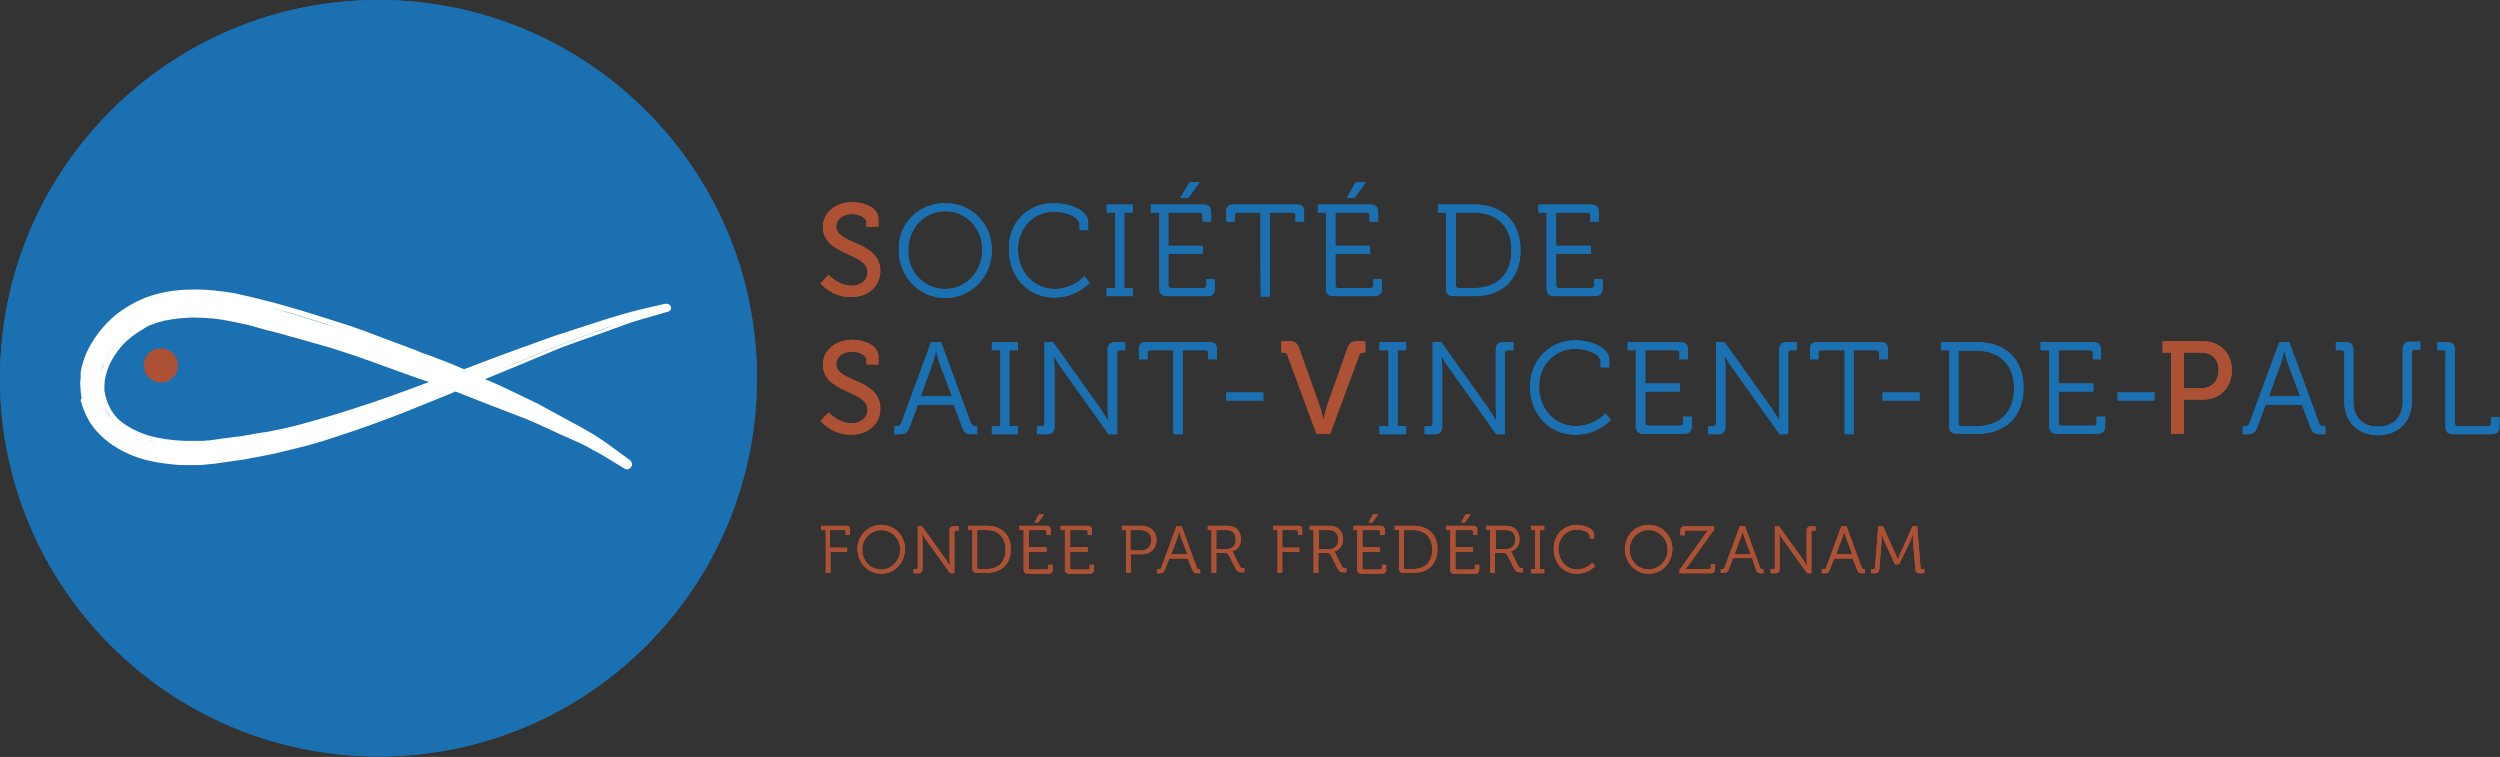 <?xml version="1.0" encoding="UTF-8"?>
<!-- Generator: Adobe Illustrator 17.1.0, SVG Export Plug-In . SVG Version: 6.00 Build 0)  -->
<!DOCTYPE svg PUBLIC "-//W3C//DTD SVG 1.1//EN" "http://www.w3.org/Graphics/SVG/1.1/DTD/svg11.dtd">
<svg version="1.1" id="Layer_1" xmlns="http://www.w3.org/2000/svg" xmlns:xlink="http://www.w3.org/1999/xlink" x="0px" y="0px" viewBox="-60 -36.3 526.8 159.5" enable-background="new -60 -36.3 526.8 159.5" xml:space="preserve">
<rect x="-60" y="-36.3" width="526.8" height="159.5" fill="#333333" stroke="none"/>
<g>
	<path fill="#1A70B0" d="M-60,43.4c0-44,35.7-79.7,79.7-79.7S99.5-0.7,99.5,43.4s-35.7,79.7-79.7,79.7S-60,87.5-60,43.4"/>
	<path fill="#1A70B0" d="M190.7,2.1h2.1l-2.4,3.3h-1.7L190.7,2.1z M184.3,8.5h-1.8V6.8h11c1.2,0,1.7,0.5,1.7,1.7v1.9h-1.8V9.1   c0-0.4-0.2-0.6-0.6-0.6h-6.6v7h7.3v1.7h-7.3v6.6c0,0.4,0.2,0.6,0.6,0.6h6.8c0.4,0,0.6-0.2,0.6-0.6v-1.3h1.8v1.9   c0,1.2-0.5,1.7-1.7,1.7H186c-1.2,0-1.7-0.5-1.7-1.7v-16H184.3z"/>
	<path fill="#1A70B0" d="M205.6,8.5h-4.8c-0.4,0-0.6,0.2-0.6,0.6v1.3h-1.8v-2c0-1.2,0.4-1.6,1.6-1.6h13.2c1.2,0,1.6,0.4,1.6,1.6v2   H213V9.1c0-0.4-0.2-0.6-0.6-0.6h-4.8v17.7h-1.9C205.6,26.1,205.6,8.5,205.6,8.5z"/>
	<path fill="#1A70B0" d="M225.7,2.1h2.1l-2.4,3.3h-1.6L225.7,2.1z M219.5,8.5h-1.8V6.8h11c1.2,0,1.7,0.5,1.7,1.7v1.9h-1.8V9.1   c0-0.4-0.2-0.6-0.6-0.6h-6.6v7h7.3v1.7h-7.3v6.6c0,0.4,0.2,0.6,0.6,0.6h6.8c0.4,0,0.6-0.2,0.6-0.6v-1.3h1.8v1.9   c0,1.2-0.5,1.7-1.7,1.7h-8.4c-1.2,0-1.7-0.5-1.7-1.7v-16H219.5z"/>
	<path fill="#1A70B0" d="M247.4,24.4h3.2c4.8,0,7.9-2.8,7.9-8c0-5.1-3.2-7.9-7.9-7.9h-3.8v15.4C246.8,24.2,247,24.4,247.4,24.4    M244.8,8.5H243V6.8h7.7c5.8,0,9.7,3.5,9.7,9.6c0,6.2-3.9,9.7-9.7,9.7h-4.3c-1.2,0-1.7-0.5-1.7-1.7v-16H244.8z"/>
	<path fill="#1A70B0" d="M266,8.5h-1.8V6.8h11c1.2,0,1.7,0.5,1.7,1.7v1.9h-1.8V9.1c0-0.4-0.2-0.6-0.6-0.6h-6.6v7h7.3v1.7h-7.3v6.6   c0,0.4,0.2,0.6,0.6,0.6h6.8c0.4,0,0.6-0.2,0.6-0.6v-1.3h1.8v1.9c0,1.2-0.5,1.7-1.7,1.7h-8.4c-1.2,0-1.7-0.5-1.7-1.7v-16H266z"/>
	<path fill="#AC5134" d="M114.6,50.6c0,0,2,2.3,4.9,2.3c1.8,0,3.3-1.1,3.3-2.9c0-4.1-9.4-3.4-9.4-9.5c0-2.9,2.6-5.2,6.2-5.2   c2.1,0,5.5,0.9,5.5,3.6v1.6h-2.5v-0.9c0-1-1.5-1.8-3-1.8c-2.1,0-3.4,1.2-3.4,2.6c0,3.9,9.3,3,9.3,9.4c0,3-2.3,5.5-6.2,5.5   c-4.1,0-6.4-2.9-6.4-2.9L114.6,50.6z"/>
	<path fill="#1A70B0" d="M140.6,47.2l-2.6-6.9c-0.3-0.9-0.7-2.5-0.7-2.5h-0.1c0,0-0.4,1.6-0.7,2.5l-2.5,6.9H140.6z M128.5,53.5h0.4   c0.5,0,0.8-0.1,1-0.6l6.3-17.1h2.1l6.3,17.1c0.2,0.5,0.5,0.6,1,0.6h0.3v1.7h-0.9c-1.4,0-1.8-0.3-2.3-1.6l-1.7-4.6h-7.6l-1.7,4.6   c-0.5,1.3-0.9,1.6-2.3,1.6h-0.9V53.5z"/>
	<path fill="#1A70B0" d="M139.2,24.6c4.3,0,7.8-3.6,7.8-8.3c0-4.6-3.5-8.1-7.8-8.1c-4.3,0-7.8,3.5-7.8,8.1   C131.2,21,134.7,24.6,139.2,24.6 M139.2,6.5c5.5,0,9.8,4.3,9.8,9.9c0,5.7-4.4,10.1-9.8,10.1c-5.5,0-9.8-4.5-9.8-10.1   C129.2,10.8,133.6,6.5,139.2,6.5"/>
	<path fill="#1A70B0" d="M162.1,6.5c2.7,0,7.2,1.2,7.2,4.1v1.6h-1.8v-1.1c0-1.8-3.1-2.8-5.4-2.8c-4.3,0-7.6,3.4-7.6,8   s3.3,8.3,7.7,8.3c4,0,6.3-2.7,6.3-2.7l1.1,1.4c0,0-2.7,3.1-7.4,3.1c-5.7,0-9.6-4.5-9.6-10.1C152.4,10.7,156.5,6.5,162.1,6.5"/>
	<polygon fill="#1A70B0" points="173.2,24.4 175,24.4 175,8.5 173.2,8.5 173.2,6.8 178.7,6.8 178.7,8.5 176.9,8.5 176.9,24.4    178.7,24.4 178.7,26.1 173.2,26.1  "/>
	<path fill="#1A70B0" d="M240.1,53.5h1.2c0.4,0,0.6-0.2,0.6-0.6V35.8h1.8l9.9,13.9c0.7,1,1.6,2.5,1.6,2.5h0.1c0,0-0.1-1.5-0.1-2.5   V37.5c0-1.2,0.5-1.7,1.7-1.7h2v1.7h-1.2c-0.4,0-0.6,0.2-0.6,0.6v17.1h-1.8l-9.9-13.9c-0.7-0.9-1.6-2.5-1.6-2.5h-0.1   c0,0,0.2,1.5,0.2,2.5v12.2c0,1.2-0.5,1.7-1.7,1.7h-2v-1.7H240.1z"/>
	<path fill="#1A70B0" d="M271.9,35.4c2.7,0,7.2,1.2,7.2,4.1v1.6h-1.8V40c0-1.8-3.1-2.8-5.4-2.8c-4.3,0-7.6,3.4-7.6,8   s3.3,8.3,7.7,8.3c4,0,6.3-2.7,6.3-2.7l1.1,1.4c0,0-2.7,3.1-7.4,3.1c-5.7,0-9.6-4.5-9.6-10.1C262.4,39.7,266.5,35.4,271.9,35.4"/>
	<path fill="#1A70B0" d="M284.8,37.5H283v-1.7h11c1.2,0,1.7,0.5,1.7,1.7v1.9h-1.8v-1.3c0-0.4-0.2-0.6-0.6-0.6h-6.6v7h7.3v1.7h-7.3   v6.6c0,0.4,0.2,0.6,0.6,0.6h6.8c0.4,0,0.6-0.2,0.6-0.6v-1.3h1.8v1.9c0,1.2-0.5,1.7-1.7,1.7h-8.4c-1.2,0-1.7-0.5-1.7-1.7v-16H284.8z   "/>
	<path fill="#1A70B0" d="M299.8,53.5h1.2c0.4,0,0.6-0.2,0.6-0.6V35.8h1.8l9.9,13.9c0.7,1,1.6,2.5,1.6,2.5h0.1c0,0-0.1-1.5-0.1-2.5   V37.5c0-1.2,0.5-1.7,1.7-1.7h2v1.7h-1.2c-0.4,0-0.6,0.2-0.6,0.6v17.1h-1.8l-9.9-13.9c-0.7-0.9-1.6-2.5-1.6-2.5h-0.1   c0,0,0.2,1.5,0.2,2.5v12.2c0,1.2-0.5,1.7-1.7,1.7h-2v-1.7H299.8z"/>
	<path fill="#1A70B0" d="M328.6,37.5h-4.8c-0.4,0-0.6,0.2-0.6,0.6v1.3h-1.8v-2c0-1.2,0.4-1.6,1.6-1.6h13.2c1.2,0,1.6,0.4,1.6,1.6v2   h-1.8v-1.3c0-0.4-0.2-0.6-0.6-0.6h-4.8v17.7h-1.9V37.5z"/>
	<path fill="#1A70B0" d="M353.3,53.5h3.2c4.8,0,7.9-2.8,7.9-8c0-5.1-3.2-7.9-7.9-7.9h-3.8v15.4C352.7,53.3,353,53.5,353.3,53.5    M350.8,37.5H349v-1.7h7.7c5.8,0,9.7,3.5,9.7,9.6c0,6.2-3.9,9.7-9.7,9.7h-4.3c-1.2,0-1.7-0.5-1.7-1.7v-16H350.8z"/>
	<path fill="#1A70B0" d="M371.9,37.5H370v-1.7h11c1.2,0,1.7,0.5,1.7,1.7v1.9H381v-1.3c0-0.4-0.2-0.6-0.6-0.6h-6.6v7h7.3v1.7h-7.3   v6.6c0,0.4,0.2,0.6,0.6,0.6h6.8c0.4,0,0.6-0.2,0.6-0.6v-1.3h1.8v1.9c0,1.2-0.5,1.7-1.7,1.7h-8.4c-1.2,0-1.7-0.5-1.7-1.7v-16H371.9z   "/>
	<path fill="#1A70B0" d="M424.7,47.2l-2.6-6.9c-0.3-0.9-0.7-2.5-0.7-2.5h-0.1c0,0-0.4,1.6-0.7,2.5l-2.5,6.9H424.7z M412.6,53.5h0.4   c0.5,0,0.8-0.1,1-0.6l6.3-17.1h2.1l6.3,17.1c0.2,0.5,0.5,0.6,1,0.6h0.3v1.7h-0.9c-1.4,0-1.8-0.3-2.3-1.6l-1.7-4.6h-7.7l-1.7,4.6   c-0.5,1.3-0.9,1.6-2.3,1.6h-0.8V53.5z"/>
	<path fill="#1A70B0" d="M434,38.1c0-0.4-0.2-0.6-0.6-0.6h-1.2v-1.7h2c1.2,0,1.7,0.5,1.7,1.7v10.9c0,3.2,2,5.2,5.2,5.2   s5.2-2,5.2-5.3V37.4c0-1.2,0.5-1.7,1.7-1.7h2v1.7h-1.2c-0.4,0-0.6,0.2-0.6,0.6v10.4c0,4.2-2.9,7-7.1,7s-7.1-2.8-7.1-7   C434,48.4,434,38.1,434,38.1z"/>
	<path fill="#1A70B0" d="M455.4,38.1c0-0.4-0.2-0.6-0.6-0.6h-1.2v-1.7h2c1.2,0,1.7,0.5,1.7,1.7v15.4c0,0.4,0.2,0.6,0.6,0.6h6.4   c0.4,0,0.6-0.2,0.6-0.6v-1.3h1.8v1.9c0,1.2-0.5,1.7-1.7,1.7h-8c-1.2,0-1.7-0.5-1.7-1.7V38.1H455.4z"/>
	<path fill="#1A70B0" d="M158.3,53.5h1.2c0.4,0,0.6-0.2,0.6-0.6V35.8h1.8l9.9,13.9c0.7,1,1.6,2.5,1.6,2.5h0.1c0,0-0.1-1.5-0.1-2.5   V37.5c0-1.2,0.5-1.7,1.7-1.7h2v1.7H176c-0.4,0-0.6,0.2-0.6,0.6v17.1h-1.8l-9.9-13.9c-0.7-0.9-1.6-2.5-1.6-2.5H162   c0,0,0.2,1.5,0.2,2.5v12.2c0,1.2-0.5,1.7-1.7,1.7h-2v-1.7H158.3z"/>
	<path fill="#1A70B0" d="M187.2,37.5h-4.8c-0.4,0-0.6,0.2-0.6,0.6v1.3h-1.8v-2c0-1.2,0.4-1.6,1.6-1.6h13.2c1.2,0,1.6,0.4,1.6,1.6v2   h-1.8v-1.3c0-0.4-0.2-0.6-0.6-0.6h-4.8v17.7h-1.9C187.2,55.2,187.2,37.5,187.2,37.5z"/>
	<path fill="#AC5134" d="M211.3,38.6c-0.2-0.5-0.4-0.6-0.9-0.6H210v-2.4h1.5c1.4,0,1.8,0.3,2.3,1.6l4.3,12.1c0.4,1,0.7,2.7,0.7,2.7   h0.1c0,0,0.4-1.6,0.7-2.7l4.3-12.1c0.5-1.3,0.9-1.6,2.3-1.6h1.5V38h-0.4c-0.5,0-0.7,0.1-0.9,0.6l-6.1,16.5h-2.9L211.3,38.6z"/>
	<polygon fill="#1A70B0" points="230.7,53.5 232.6,53.5 232.6,37.5 230.7,37.5 230.7,35.8 236.3,35.8 236.3,37.5 234.5,37.5    234.5,53.5 236.3,53.5 236.3,55.2 230.7,55.2  "/>
	<path fill="#AC5134" d="M403.8,45.5c2.3,0,3.7-1.5,3.7-3.8s-1.4-3.7-3.7-3.7h-3.6v7.5H403.8z M397.5,38h-1.8v-2.4h8.5   c3.5,0,6.1,2.4,6.1,6.1s-2.5,6.2-6.1,6.2h-4v7.2h-2.7V38z"/>
	<path fill="#AC5134" d="M180.4,79.7c1.3,0,2.2-0.8,2.2-2.2c0-1.3-0.9-2.1-2.2-2.1h-2.2v4.3C178.2,79.7,180.4,79.7,180.4,79.7z    M177.3,75.4h-0.9v-0.9h4.2c1.8,0,3.1,1.2,3.1,3c0,1.8-1.3,3-3.1,3h-2.3v3.9h-1C177.3,84.5,177.3,75.4,177.3,75.4z"/>
	<path fill="#AC5134" d="M190.2,80.5l-1.3-3.5c-0.2-0.5-0.4-1.3-0.4-1.3l0,0c0,0-0.2,0.8-0.4,1.3l-1.3,3.5H190.2z M184,83.6h0.2   c0.3,0,0.4,0,0.5-0.3l3.2-8.7h1.1l3.2,8.7c0.1,0.3,0.2,0.3,0.5,0.3h0.2v0.9h-0.5c-0.7,0-0.9-0.1-1.2-0.8l-0.9-2.3h-3.9l-0.9,2.3   c-0.3,0.7-0.5,0.8-1.2,0.8h-0.5v-0.9H184z"/>
	<path fill="#AC5134" d="M198.5,79.4c1.2,0,1.9-0.8,1.9-2c0-1.2-0.7-2-1.9-2h-2.2v4H198.5z M195.4,75.4h-0.9v-0.9h4.2   c1.7,0,2.8,1.1,2.8,2.8c0,1.5-0.9,2.4-1.9,2.6l0,0c0,0,0.2,0.1,0.3,0.4l1.4,2.8c0.1,0.3,0.4,0.3,0.7,0.3h0.2v0.9h-0.4   c-0.8,0-1-0.1-1.4-0.7l-1.4-2.8c-0.3-0.5-0.5-0.6-1-0.6h-1.7v4.2h-1v-9H195.4z"/>
	<path fill="#AC5134" d="M209.2,75.4h-0.9v-0.9h5.3c0.6,0,0.8,0.3,0.8,0.9v1h-0.9v-0.7c0-0.2-0.1-0.3-0.3-0.3h-3v3.7h3.6v0.9h-3.6   v4.4h-1V75.4z"/>
	<path fill="#AC5134" d="M220.1,79.4c1.2,0,1.9-0.8,1.9-2c0-1.2-0.7-2-1.9-2h-2.2v4H220.1z M216.9,75.4H216v-0.9h4.2   c1.7,0,2.8,1.1,2.8,2.8c0,1.5-0.9,2.4-1.9,2.6l0,0c0,0,0.2,0.1,0.3,0.4l1.4,2.8c0.1,0.3,0.4,0.3,0.7,0.3h0.2v0.9h-0.4   c-0.8,0-1-0.1-1.4-0.7l-1.4-2.8c-0.3-0.5-0.5-0.6-1-0.6h-1.7v4.2h-1v-9H216.9z"/>
	<path fill="#AC5134" d="M229.3,72.1h1.1l-1.2,1.7h-0.8L229.3,72.1z M226.1,75.4h-0.9v-0.9h5.7c0.6,0,0.9,0.3,0.9,0.9v1h-1v-0.7   c0-0.2-0.1-0.3-0.3-0.3h-3.4v3.6h3.7V80h-3.7v3.4c0,0.2,0.1,0.3,0.3,0.3h3.5c0.2,0,0.3-0.1,0.3-0.3v-0.7h0.9v1   c0,0.6-0.3,0.9-0.9,0.9h-4.3c-0.6,0-0.9-0.3-0.9-0.9v-8.2H226.1z"/>
	<path fill="#AC5134" d="M236.1,83.6h1.7c2.4,0,4-1.4,4-4.1c0-2.6-1.6-4.1-4-4.1h-2v7.8C235.8,83.5,235.9,83.6,236.1,83.6    M234.8,75.4h-0.9v-0.9h4c3,0,5,1.8,5,4.9c0,3.2-2,5-5,5h-2.2c-0.6,0-0.9-0.3-0.9-0.9V75.4z"/>
	<path fill="#AC5134" d="M248.8,72.1h1.1l-1.2,1.7h-0.8L248.8,72.1z M245.6,75.4h-0.9v-0.9h5.7c0.6,0,0.9,0.3,0.9,0.9v1h-0.9v-0.7   c0-0.2-0.1-0.3-0.3-0.3h-3.4v3.6h3.7V80h-3.7v3.4c0,0.2,0.1,0.3,0.3,0.3h3.5c0.2,0,0.3-0.1,0.3-0.3v-0.7h0.9v1   c0,0.6-0.3,0.9-0.9,0.9h-4.3c-0.6,0-0.9-0.3-0.9-0.9C245.6,83.7,245.6,75.4,245.6,75.4z"/>
	<path fill="#AC5134" d="M257.4,79.4c1.2,0,1.9-0.8,1.9-2c0-1.2-0.7-2-1.9-2h-2.2v4H257.4z M254.1,75.4h-0.9v-0.9h4.2   c1.7,0,2.8,1.1,2.8,2.8c0,1.5-0.9,2.4-1.9,2.6l0,0c0,0,0.2,0.1,0.3,0.4l1.4,2.8c0.1,0.3,0.4,0.3,0.7,0.3h0.2v0.9h-0.4   c-0.8,0-1-0.1-1.4-0.7l-1.4-2.8c-0.3-0.5-0.5-0.6-1-0.6h-1.7v4.2h-1v-9H254.1z"/>
	<path fill="#AC5134" d="M272.2,74.3c1.4,0,3.7,0.6,3.7,2.1v0.8H275v-0.5c0-0.9-1.6-1.4-2.7-1.4c-2.2,0-3.9,1.7-3.9,4.1   c0,2.4,1.7,4.3,3.9,4.3c2,0,3.2-1.4,3.2-1.4l0.6,0.7c0,0-1.4,1.6-3.8,1.6c-2.9,0-4.9-2.3-4.9-5.2C267.3,76.6,269.4,74.3,272.2,74.3   "/>
	<path fill="#AC5134" d="M287.4,83.7c2.2,0,4-1.9,4-4.2c0-2.3-1.8-4.1-4-4.1c-2.2,0-4,1.8-4,4.1C283.4,81.9,285.2,83.7,287.4,83.7    M287.4,74.3c2.8,0,5,2.2,5,5.1s-2.2,5.2-5,5.2c-2.8,0-5-2.3-5-5.2S284.6,74.3,287.4,74.3"/>
	<path fill="#AC5134" d="M293.9,83.8l5.3-7.4c0.4-0.5,0.7-0.9,0.7-0.9l0,0c0,0-0.2,0-0.7,0h-3.9c-0.2,0-0.3,0.1-0.3,0.3v0.7h-0.9v-1   c0-0.6,0.3-0.9,0.9-0.9h6.2v0.7l-5.3,7.4c-0.4,0.5-0.7,0.9-0.7,0.9l0,0c0,0,0.2,0,0.7,0h4.3c0.2,0,0.3-0.1,0.3-0.3v-0.7h0.9v1   c0,0.6-0.3,0.9-0.9,0.9h-6.6C293.9,84.5,293.9,83.8,293.9,83.8z"/>
	<path fill="#AC5134" d="M308.9,80.5l-1.3-3.5c-0.2-0.5-0.4-1.3-0.4-1.3l0,0c0,0-0.2,0.8-0.4,1.3l-1.3,3.5H308.9z M302.7,83.6h0.2   c0.3,0,0.4,0,0.5-0.3l3.2-8.7h1.1l3.2,8.7c0.1,0.3,0.2,0.3,0.5,0.3h0.2v0.9h-0.4c-0.7,0-0.9-0.1-1.2-0.8l-0.8-2.4h-4l-0.9,2.3   c-0.3,0.7-0.4,0.8-1.2,0.8h-0.5v-0.8H302.7z"/>
	<path fill="#AC5134" d="M313.1,83.6h0.6c0.2,0,0.3-0.1,0.3-0.3v-8.7h0.9l5.1,7.1c0.3,0.5,0.8,1.3,0.8,1.3l0,0c0,0-0.1-0.8-0.1-1.3   v-6.2c0-0.6,0.3-0.9,0.9-0.9h1v0.9H322c-0.2,0-0.3,0.1-0.3,0.3v8.7h-0.9l-5.1-7.1c-0.4-0.5-0.8-1.3-0.8-1.3l0,0   c0,0,0.1,0.8,0.1,1.3v6.2c0,0.6-0.3,0.9-0.9,0.9h-1V83.6z"/>
	<path fill="#AC5134" d="M330.3,80.5L329,77c-0.2-0.5-0.4-1.3-0.4-1.3l0,0c0,0-0.2,0.8-0.4,1.3l-1.3,3.5H330.3z M324.1,83.6h0.2   c0.3,0,0.4,0,0.5-0.3l3.2-8.7h1.1l3.2,8.7c0.1,0.3,0.2,0.3,0.5,0.3h0.2v0.9h-0.5c-0.7,0-0.9-0.1-1.2-0.8l-0.9-2.3h-3.9l-0.9,2.3   c-0.3,0.7-0.4,0.8-1.2,0.8h-0.5v-0.9H324.1z"/>
	<path fill="#AC5134" d="M334.3,83.6h0.5c0.2,0,0.3-0.1,0.3-0.3l0.7-8.7h1l2.6,5.8c0.2,0.5,0.5,1.2,0.5,1.2l0,0c0,0,0.3-0.7,0.5-1.2   l2.6-5.8h1l0.7,8.7c0,0.2,0.1,0.3,0.3,0.3h0.5v0.9h-1c-0.6,0-0.8-0.3-0.9-0.9l-0.5-6c0-0.5,0-1.4,0-1.4l0,0c0,0-0.3,0.9-0.5,1.4   l-2.4,5h-0.9l-2.3-5c-0.2-0.5-0.5-1.4-0.5-1.4l0,0c0,0,0,0.9,0,1.4l-0.5,6c0,0.6-0.3,0.9-0.9,0.9h-0.8V83.6z"/>
	<path fill="#AC5134" d="M113.9,75.4H113v-0.9h5.3c0.6,0,0.8,0.3,0.8,0.9v1h-0.9v-0.7c0-0.2-0.1-0.3-0.3-0.3h-3v3.7h3.6v0.9H115v4.4   h-1V75.4z"/>
	<path fill="#AC5134" d="M125.7,83.7c2.2,0,4-1.9,4-4.2c0-2.3-1.8-4.1-4-4.1c-2.2,0-4,1.8-4,4.1C121.7,81.9,123.4,83.7,125.7,83.7    M125.7,74.3c2.8,0,5,2.2,5,5.1s-2.2,5.2-5,5.2c-2.8,0-5-2.3-5-5.2C120.6,76.6,122.9,74.3,125.7,74.3"/>
	<path fill="#AC5134" d="M132.5,83.6h0.6c0.2,0,0.3-0.1,0.3-0.3v-8.7h0.9l5.1,7.1c0.3,0.5,0.8,1.3,0.8,1.3l0,0c0,0-0.1-0.8-0.1-1.3   v-6.2c0-0.6,0.3-0.9,0.9-0.9h1v0.9h-0.6c-0.2,0-0.3,0.1-0.3,0.3v8.7h-0.9l-5.1-7.1c-0.4-0.5-0.8-1.3-0.8-1.3l0,0   c0,0,0.1,0.8,0.1,1.3v6.2c0,0.6-0.3,0.9-0.9,0.9h-1C132.5,84.5,132.5,83.6,132.5,83.6z"/>
	<path fill="#AC5134" d="M146.2,83.6h1.7c2.4,0,4-1.4,4-4.1c0-2.6-1.6-4.1-4-4.1h-2v7.8C145.9,83.5,146,83.6,146.2,83.6 M144.9,75.4   H144v-0.9h4c3,0,5,1.8,5,4.9c0,3.2-2,5-5,5h-2.2c-0.6,0-0.9-0.3-0.9-0.9V75.4z"/>
	<path fill="#AC5134" d="M158.9,72.1h1.1l-1.2,1.7H158L158.9,72.1z M155.7,75.4h-0.9v-0.9h5.7c0.6,0,0.9,0.3,0.9,0.9v1h-0.9v-0.7   c0-0.2-0.1-0.3-0.3-0.3h-3.4v3.6h3.7V80h-3.7v3.4c0,0.2,0.1,0.3,0.3,0.3h3.5c0.2,0,0.3-0.1,0.3-0.3v-0.7h0.9v1   c0,0.6-0.3,0.9-0.9,0.9h-4.3c-0.6,0-0.9-0.3-0.9-0.9C155.7,83.7,155.7,75.4,155.7,75.4z"/>
	<path fill="#AC5134" d="M164.4,75.4h-0.9v-0.9h5.7c0.6,0,0.9,0.3,0.9,0.9v1h-0.9v-0.7c0-0.2-0.1-0.3-0.3-0.3h-3.4v3.6h3.7V80h-3.7   v3.4c0,0.2,0.1,0.3,0.3,0.3h3.5c0.2,0,0.3-0.1,0.3-0.3v-0.7h0.9v1c0,0.6-0.3,0.9-0.9,0.9h-4.3c-0.6,0-0.9-0.3-0.9-0.9   C164.4,83.7,164.4,75.4,164.4,75.4z"/>
	<path fill="#AC5134" d="M-22.5,40.7c0,2-1.6,3.6-3.6,3.6s-3.6-1.6-3.6-3.6c0-2,1.6-3.6,3.6-3.6C-24.2,37.1-22.5,38.7-22.5,40.7"/>
	<path fill="#FFFFFF" d="M81.4,28.4c-0.1-0.4-0.5-0.7-1-0.7c-0.1,0-0.2,0-0.2,0l-3.9,0.9c-1.3,0.3-2.6,0.6-4,1   c-2.2,0.6-4.4,1.3-6.6,2l-1.2,0.4l-7.7,2.5L49,37.3c-3.8,1.4-7.6,2.8-11.2,4.2l-2.4-1c-1.7-0.7-3.3-1.3-4.9-1.9   c-0.9-0.3-1.8-0.6-2.6-1l-7.5-2.8l-3.7-1.4c-1.1-0.4-2.1-0.7-3.1-1.1l-0.7-0.2c-5.6-1.8-10.6-3.4-15.5-4.7   c-3.1-0.8-5.6-1.4-7.9-1.9c-3-0.5-5.7-0.8-8.2-0.8h-0.4c-2.8,0-5.5,0.3-8,1c-2.7,0.7-5.3,2-7.8,3.8c-2.3,1.7-4.3,4-5.8,6.5   c-0.8,1.3-1.4,2.7-1.8,4c-0.1,0.4-0.2,0.7-0.3,1.1l-0.1,0.5l-0.1,0.6v0.2c0,0,0,0.1,0,0.2v0.2v0.5l-0.1,1c0,0,0,0.1,0,0.2l0.1,1.7   v0.1v0.1l0.2,1.1L-43,48v0.1c0,0.2,0.1,0.3,0.1,0.3l0.1,0.3c0.2,0.8,0.5,1.5,0.8,2.2c0.7,1.5,1.5,2.8,2.6,3.9   c1.9,2.1,4.5,3.8,7.6,5c2.5,1,5.4,1.5,8.6,1.8c0.7,0.1,1.4,0.1,2.2,0.1h0.5h0.3h0.3h1c0.3,0,0.5,0,0.7,0c0.5,0,0.9,0,1.4-0.1   c0.7-0.1,1.4-0.1,2.1-0.2l4.2-0.6l2.1-0.3c0.5-0.1,1-0.2,1.4-0.3c0.2,0,0.5-0.1,0.7-0.1l4.1-0.8l4.1-1c2.9-0.7,5.8-1.5,8.1-2.3   c2.5-0.8,5.2-1.7,8-2.7l0.5-0.2c2.4-0.9,5-1.8,7.4-2.8l7.7-3.1l2.4-1l6.6,2.6l7.8,3c1.6,0.6,3.2,1.4,4.8,2.1   c0.9,0.4,1.7,0.8,2.6,1.2c0.6,0.3,1.2,0.6,1.8,0.8c1.8,0.8,3.7,1.6,5.3,2.6c1.6,0.8,3.1,1.7,4.5,2.6c0.8,0.5,1.5,0.9,2.3,1.4   c0.2,0.1,0.3,0.1,0.5,0.1c0.3,0,0.6-0.2,0.8-0.5c0.3-0.4,0.2-1-0.2-1.4l0,0l-3-2.2c-1-0.7-2-1.5-3.1-2.2c-1.8-1.2-3.7-2.3-5.6-3.3   l-1.1-0.6l-6.8-3.7l0,0l-7.1-3.4c-1.3-0.6-2.6-1.2-3.9-1.7l6.8-2.8l7.7-3.2c1.6-0.7,3.3-1.3,5-1.9c0.9-0.3,1.9-0.7,2.8-1   c0.7-0.2,1.3-0.5,2-0.7c1.9-0.7,3.9-1.4,5.8-2.1c1.7-0.6,3.5-1.1,5.3-1.6c0.9-0.3,1.8-0.5,2.7-0.8C81.2,29.4,81.5,28.9,81.4,28.4z    M-19.6,25.8c0.1,0,0.3,0,0.4,0c2.7,0,5.4,0.3,8.1,0.8c2.6,0.5,5.3,1.1,7.8,1.8c5.2,1.4,10.3,3,15.4,4.7c1.3,0.4,2.5,0.8,3.8,1.3   l3.7,1.4l7.5,2.8c0.6,0.2,1.2,0.5,1.9,0.7c-0.6-0.2-1.2-0.5-1.9-0.7l-7.5-2.8l-3.7-1.4c-1.3-0.5-2.5-0.9-3.8-1.3   C7,31.5,1.9,29.9-3.3,28.4c-2.6-0.7-5.2-1.4-7.8-1.8c-2.7-0.5-5.3-0.8-8.1-0.8c-0.4,0-0.9,0-1.3,0C-20.2,25.8-19.9,25.8-19.6,25.8z    M-27.6,29.8L-27.6,29.8c0,0.1,0,0.2,0,0.3V29.8z M-27.6,30.7h0.1l0.2-0.1l0.3-0.1l0.8-0.2c0.5-0.1,1-0.2,1.5-0.4   c1-0.2,2.1-0.3,3.1-0.4c0.6,0,1.3-0.1,1.9-0.1c-0.6,0-1.3,0-1.9,0.1c-1,0.1-2.1,0.2-3.1,0.4c-0.5,0.1-1.1,0.2-1.5,0.4l-0.8,0.2   l-0.3,0.1l-0.2,0.1H-27.6L-27.6,30.7L-27.6,30.7z M-27.6,30.7L-27.6,30.7L-27.6,30.7L-27.6,30.7L-27.6,30.7L-27.6,30.7L-27.6,30.7z    M-28.3,30L-28.3,30c0,0.2,0,0.4,0,0.6V30z M-31.9,32.9c0.7-0.5,1.3-0.9,2.1-1.2c0.4-0.2,0.7-0.3,1.1-0.5l0.6-0.2l0.6-0.2l-0.6,0.2   l-0.6,0.2c-0.4,0.2-0.7,0.3-1.1,0.5C-30.6,32-31.3,32.4-31.9,32.9c-0.3,0.2-0.7,0.5-1,0.7C-32.6,33.3-32.2,33.1-31.9,32.9z    M-29,56.4c-2.5-0.7-4.9-1.9-6.8-3.7c-0.9-0.9-1.7-1.9-2.2-3.1c-0.6-1.2-0.9-2.2-1.1-3.6v-1.3l0.1-1.2v-0.1v-0.2l0.1-0.3l0.1-0.6   c0.2-0.8,0.4-1.5,0.8-2.2c0.6-1.5,1.5-2.8,2.5-4c0.3-0.3,0.5-0.6,0.8-0.9c-0.3,0.3-0.5,0.6-0.8,0.9c-1,1.2-1.9,2.6-2.5,4   c-0.3,0.7-0.6,1.5-0.8,2.2l-0.1,0.6l-0.1,0.3v0.2v0.1l-0.1,1.2v1.3c0.2,1.4,0.5,2.4,1.1,3.6c0.6,1.1,1.3,2.2,2.2,3.1   C-33.9,54.5-31.5,55.7-29,56.4c0.6,0.2,1.3,0.3,1.9,0.5C-27.7,56.8-28.3,56.6-29,56.4z M-21,57.6c-1.3-0.1-2.7-0.2-4-0.4   C-23.7,57.5-22.4,57.6-21,57.6c0.3,0,0.7,0,1,0C-20.4,57.6-20.7,57.6-21,57.6z M-20.2,60.9h-0.3l0,0H-20.2h1H-20.2z M-20,56.6   c-0.3,0-0.7,0-1,0c-2.9-0.1-5.4-0.5-7.6-1.1c-2.6-0.8-4.8-2-6.4-3.4c-0.8-0.8-1.5-1.7-2-2.8c-0.5-1.1-0.8-2-1-3.3v-1.2l0.1-1.1l0,0   v-0.1l0.1-0.3l0.1-0.5c0.2-0.7,0.4-1.4,0.7-2.1c0.6-1.3,1.4-2.6,2.4-3.8c0.9-1.1,2.1-2.1,3.4-3c0.6-0.4,1.3-0.8,1.9-1.2   c0.3-0.2,0.6-0.3,1-0.5l0.6-0.2l0.5-0.2h0.1l0.2-0.1l0.3-0.1l0.8-0.2c0.3-0.1,0.6-0.2,0.9-0.2c0.2,0,0.4-0.1,0.6-0.1   c0.8-0.2,1.9-0.3,3-0.4c0.7,0,1.3-0.1,2-0.1c1.3,0,2.7,0.1,4.1,0.2c1.9,0.2,4,0.6,6.2,1.1c1.5,0.3,3,0.7,4.6,1.2   c0.5,0.1,1,0.3,1.6,0.4c1.3,0.3,2.7,0.7,4,1.1c0.7,0.2,1.5,0.4,2.2,0.6L9.7,37l3.1,1l1.5,0.5l1.5,0.5l6.1,2.2l6.1,2.2l2.4,0.8   l-4.6,1.7c-2.4,0.9-4.9,1.8-7.6,2.7C12.6,50.5,7.5,52,2.7,53.3c-0.8,0.2-1.7,0.4-2.5,0.6c-0.5,0.1-0.9,0.2-1.4,0.3l-2,0.4   c-0.4,0.1-0.8,0.2-1.2,0.2c-0.2,0-0.5,0.1-0.7,0.1l-4,0.7l-4,0.5l-2,0.3c-0.2,0-0.4,0-0.6,0.1c-0.1,0-0.3,0-0.4,0l-1,0.1   C-18,56.6-19,56.6-20,56.6z M33.3,46.4l-7.7,3.1c-2.6,1.1-5.2,2-7.8,3c-2.6,0.9-5.3,1.8-7.9,2.7c-2.7,0.8-5.4,1.6-8.1,2.2l-4.1,1   l-4.1,0.8c-0.7,0.1-1.3,0.3-2.1,0.4l-2.1,0.3l-4.1,0.6c-0.7,0.1-1.4,0.1-2.1,0.2c-0.4,0-0.7,0-1.1,0.1c0.3,0,0.7,0,1.1-0.1   c0.7-0.1,1.4-0.1,2.1-0.2l4.1-0.6l2.1-0.3c0.7-0.1,1.4-0.3,2.1-0.4l4.1-0.8l4.1-1c2.7-0.6,5.4-1.4,8.1-2.2c2.7-0.8,5.3-1.7,7.9-2.7   c2.6-1,5.2-1.9,7.8-3L33.3,46.4l2.8-1.1l0,0L33.3,46.4z M37.6,42.6l-2.8-1.2c-0.6-0.3-1.3-0.5-1.9-0.7c0.6,0.2,1.3,0.5,1.9,0.7   L37.6,42.6L37.6,42.6z M72.5,61.7L72.5,61.7L72.5,61.7L72.5,61.7L72.5,61.7L72.5,61.7z M72.4,31.2c-2.7,0.8-5.2,1.9-7.9,2.8   c-2.6,1-5.2,1.9-7.8,2.9l-7.7,3.2L40,43.7l-0.2,0.1c2,0.9,4,1.8,6,2.7l7.1,3.4l6.8,3.7c2.2,1.2,4.5,2.4,6.6,3.8   c1.1,0.7,2.1,1.4,3.1,2.1l3,2.2l0,0l0,0l0,0l-3-2.2c-1-0.7-2-1.5-3.1-2.1c-2.1-1.4-4.4-2.6-6.6-3.8L53,49.9l-7.1-3.4   c-2-0.9-4-1.8-6-2.7l0.2-0.1l8.8-3.6l7.7-3.2c2.6-1,5.2-1.9,7.8-2.9C67.1,33,69.8,32,72.4,31.2c2.6-0.9,5.3-1.6,8-2.4l0,0l0,0l0,0   C77.7,29.6,75.1,30.3,72.4,31.2z"/>
	<path fill="#AC5134" d="M114.6,21.6c0,0,2,2.3,4.9,2.3c1.8,0,3.3-1.1,3.3-2.9c0-4.1-9.4-3.4-9.4-9.5c0-2.9,2.6-5.2,6.2-5.2   c2.1,0,5.5,0.9,5.5,3.6v1.6h-2.5v-0.9c0-1-1.5-1.8-3-1.8c-2.1,0-3.4,1.2-3.4,2.6c0,3.9,9.3,3,9.3,9.4c0,3-2.3,5.5-6.2,5.5   c-4.1,0-6.4-2.9-6.4-2.9L114.6,21.6z"/>
	<rect x="336.7" y="46.4" fill="#1A70B0" width="7.8" height="1.7"/>
	<rect x="386.2" y="46.4" fill="#1A70B0" width="7.8" height="1.7"/>
	<rect x="198.4" y="46.4" fill="#1A70B0" width="7.8" height="1.7"/>
	<polygon fill="#1A70B0" points="149,53.5 150.8,53.5 150.8,37.5 149,37.5 149,35.8 154.5,35.8 154.5,37.5 152.7,37.5 152.7,53.5    154.5,53.5 154.5,55.2 149,55.2  "/>
	<polygon fill="#AC5134" points="262.6,83.6 263.5,83.6 263.5,75.4 262.6,75.4 262.6,74.5 265.4,74.5 265.4,75.4 264.5,75.4    264.5,83.6 265.4,83.6 265.4,84.5 262.6,84.5  "/>
	<path fill="#1A70B0" d="M-60,43.4c0-44,35.7-79.7,79.7-79.7S99.5-0.7,99.5,43.4s-35.7,79.7-79.7,79.7S-60,87.5-60,43.4"/>
	<path fill="#1A70B0" d="M190.7,2.1h2.1l-2.4,3.3h-1.7L190.7,2.1z M184.3,8.5h-1.8V6.8h11c1.2,0,1.7,0.5,1.7,1.7v1.9h-1.8V9.1   c0-0.4-0.2-0.6-0.6-0.6h-6.6v7h7.3v1.7h-7.3v6.6c0,0.4,0.2,0.6,0.6,0.6h6.8c0.4,0,0.6-0.2,0.6-0.6v-1.3h1.8v1.9   c0,1.2-0.5,1.7-1.7,1.7H186c-1.2,0-1.7-0.5-1.7-1.7v-16H184.3z"/>
	<path fill="#1A70B0" d="M205.6,8.5h-4.8c-0.4,0-0.6,0.2-0.6,0.6v1.3h-1.8v-2c0-1.2,0.4-1.6,1.6-1.6h13.2c1.2,0,1.6,0.4,1.6,1.6v2   H213V9.1c0-0.4-0.2-0.6-0.6-0.6h-4.8v17.7h-1.9C205.6,26.1,205.6,8.5,205.6,8.5z"/>
	<path fill="#1A70B0" d="M225.7,2.1h2.1l-2.4,3.3h-1.6L225.7,2.1z M219.5,8.5h-1.8V6.8h11c1.2,0,1.7,0.5,1.7,1.7v1.9h-1.8V9.1   c0-0.4-0.2-0.6-0.6-0.6h-6.6v7h7.3v1.7h-7.3v6.6c0,0.4,0.2,0.6,0.6,0.6h6.8c0.4,0,0.6-0.2,0.6-0.6v-1.3h1.8v1.9   c0,1.2-0.5,1.7-1.7,1.7h-8.4c-1.2,0-1.7-0.5-1.7-1.7v-16H219.5z"/>
	<path fill="#1A70B0" d="M247.4,24.4h3.2c4.8,0,7.9-2.8,7.9-8c0-5.1-3.2-7.9-7.9-7.9h-3.8v15.4C246.8,24.2,247,24.4,247.4,24.4    M244.8,8.5H243V6.8h7.7c5.8,0,9.7,3.5,9.7,9.6c0,6.2-3.9,9.7-9.7,9.7h-4.3c-1.2,0-1.7-0.5-1.7-1.7v-16H244.8z"/>
	<path fill="#1A70B0" d="M266,8.5h-1.8V6.8h11c1.2,0,1.7,0.5,1.7,1.7v1.9h-1.8V9.1c0-0.4-0.2-0.6-0.6-0.6h-6.6v7h7.3v1.7h-7.3v6.6   c0,0.4,0.2,0.6,0.6,0.6h6.8c0.4,0,0.6-0.2,0.6-0.6v-1.3h1.8v1.9c0,1.2-0.5,1.7-1.7,1.7h-8.4c-1.2,0-1.7-0.5-1.7-1.7v-16H266z"/>
	<path fill="#AC5134" d="M114.6,50.6c0,0,2,2.3,4.9,2.3c1.8,0,3.3-1.1,3.3-2.9c0-4.1-9.4-3.4-9.4-9.5c0-2.9,2.6-5.2,6.2-5.2   c2.1,0,5.5,0.9,5.5,3.6v1.6h-2.5v-0.9c0-1-1.5-1.8-3-1.8c-2.1,0-3.4,1.2-3.4,2.6c0,3.9,9.3,3,9.3,9.4c0,3-2.3,5.5-6.2,5.5   c-4.1,0-6.4-2.9-6.4-2.9L114.6,50.6z"/>
	<path fill="#1A70B0" d="M140.6,47.2l-2.6-6.9c-0.3-0.9-0.7-2.5-0.7-2.5h-0.1c0,0-0.4,1.6-0.7,2.5l-2.5,6.9H140.6z M128.5,53.5h0.4   c0.5,0,0.8-0.1,1-0.6l6.3-17.1h2.1l6.3,17.1c0.2,0.5,0.5,0.6,1,0.6h0.3v1.7h-0.9c-1.4,0-1.8-0.3-2.3-1.6l-1.7-4.6h-7.6l-1.7,4.6   c-0.5,1.3-0.9,1.6-2.3,1.6h-0.9V53.5z"/>
	<path fill="#1A70B0" d="M139.2,24.6c4.3,0,7.8-3.6,7.8-8.3c0-4.6-3.5-8.1-7.8-8.1c-4.3,0-7.8,3.5-7.8,8.1   C131.2,21,134.7,24.6,139.2,24.6 M139.2,6.5c5.5,0,9.8,4.3,9.8,9.9c0,5.7-4.4,10.1-9.8,10.1c-5.5,0-9.8-4.5-9.8-10.1   C129.2,10.8,133.6,6.5,139.2,6.5"/>
	<path fill="#1A70B0" d="M162.1,6.5c2.7,0,7.2,1.2,7.2,4.1v1.6h-1.8v-1.1c0-1.8-3.1-2.8-5.4-2.8c-4.3,0-7.6,3.4-7.6,8   s3.3,8.3,7.7,8.3c4,0,6.3-2.7,6.3-2.7l1.1,1.4c0,0-2.7,3.1-7.4,3.1c-5.7,0-9.6-4.5-9.6-10.1C152.4,10.7,156.5,6.5,162.1,6.5"/>
	<polygon fill="#1A70B0" points="173.2,24.4 175,24.4 175,8.5 173.2,8.5 173.2,6.8 178.7,6.8 178.7,8.5 176.9,8.5 176.9,24.4    178.7,24.4 178.7,26.1 173.2,26.1  "/>
	<path fill="#1A70B0" d="M240.1,53.5h1.2c0.4,0,0.6-0.2,0.6-0.6V35.8h1.8l9.9,13.9c0.7,1,1.6,2.5,1.6,2.5h0.1c0,0-0.1-1.5-0.1-2.5   V37.5c0-1.2,0.5-1.7,1.7-1.7h2v1.7h-1.2c-0.4,0-0.6,0.2-0.6,0.6v17.1h-1.8l-9.9-13.9c-0.7-0.9-1.6-2.5-1.6-2.5h-0.1   c0,0,0.2,1.5,0.2,2.5v12.2c0,1.2-0.5,1.7-1.7,1.7h-2v-1.7H240.1z"/>
	<path fill="#1A70B0" d="M271.9,35.4c2.7,0,7.2,1.2,7.2,4.1v1.6h-1.8V40c0-1.8-3.1-2.8-5.4-2.8c-4.3,0-7.6,3.4-7.6,8   s3.3,8.3,7.7,8.3c4,0,6.3-2.7,6.3-2.7l1.1,1.4c0,0-2.7,3.1-7.4,3.1c-5.7,0-9.6-4.5-9.6-10.1C262.4,39.7,266.5,35.4,271.9,35.4"/>
	<path fill="#1A70B0" d="M284.8,37.5H283v-1.7h11c1.2,0,1.7,0.5,1.7,1.7v1.9h-1.8v-1.3c0-0.4-0.2-0.6-0.6-0.6h-6.6v7h7.3v1.7h-7.3   v6.6c0,0.4,0.2,0.6,0.6,0.6h6.8c0.4,0,0.6-0.2,0.6-0.6v-1.3h1.8v1.9c0,1.2-0.5,1.7-1.7,1.7h-8.4c-1.2,0-1.7-0.5-1.7-1.7v-16H284.8z   "/>
	<path fill="#1A70B0" d="M299.8,53.5h1.2c0.4,0,0.6-0.2,0.6-0.6V35.8h1.8l9.9,13.9c0.7,1,1.6,2.5,1.6,2.5h0.1c0,0-0.1-1.5-0.1-2.5   V37.5c0-1.2,0.5-1.7,1.7-1.7h2v1.7h-1.2c-0.4,0-0.6,0.2-0.6,0.6v17.1h-1.8l-9.9-13.9c-0.7-0.9-1.6-2.5-1.6-2.5h-0.1   c0,0,0.2,1.5,0.2,2.5v12.2c0,1.2-0.5,1.7-1.7,1.7h-2v-1.7H299.8z"/>
	<path fill="#1A70B0" d="M328.6,37.5h-4.8c-0.4,0-0.6,0.2-0.6,0.6v1.3h-1.8v-2c0-1.2,0.4-1.6,1.6-1.6h13.2c1.2,0,1.6,0.4,1.6,1.6v2   h-1.8v-1.3c0-0.4-0.2-0.6-0.6-0.6h-4.8v17.7h-1.9V37.5z"/>
	<path fill="#1A70B0" d="M353.3,53.5h3.2c4.8,0,7.9-2.8,7.9-8c0-5.1-3.2-7.9-7.9-7.9h-3.8v15.4C352.7,53.3,353,53.5,353.3,53.5    M350.8,37.5H349v-1.7h7.7c5.8,0,9.7,3.5,9.7,9.6c0,6.2-3.9,9.7-9.7,9.7h-4.3c-1.2,0-1.7-0.5-1.7-1.7v-16H350.8z"/>
	<path fill="#1A70B0" d="M371.9,37.5H370v-1.7h11c1.2,0,1.7,0.5,1.7,1.7v1.9H381v-1.3c0-0.4-0.2-0.6-0.6-0.6h-6.6v7h7.3v1.7h-7.3   v6.6c0,0.4,0.2,0.6,0.6,0.6h6.8c0.4,0,0.6-0.2,0.6-0.6v-1.3h1.8v1.9c0,1.2-0.5,1.7-1.7,1.7h-8.4c-1.2,0-1.7-0.5-1.7-1.7v-16H371.9z   "/>
	<path fill="#1A70B0" d="M424.7,47.2l-2.6-6.9c-0.3-0.9-0.7-2.5-0.7-2.5h-0.1c0,0-0.4,1.6-0.7,2.5l-2.5,6.9H424.7z M412.6,53.5h0.4   c0.5,0,0.8-0.1,1-0.6l6.3-17.1h2.1l6.3,17.1c0.2,0.5,0.5,0.6,1,0.6h0.3v1.7h-0.9c-1.4,0-1.8-0.3-2.3-1.6l-1.7-4.6h-7.7l-1.7,4.6   c-0.5,1.3-0.9,1.6-2.3,1.6h-0.8V53.5z"/>
	<path fill="#1A70B0" d="M434,38.1c0-0.4-0.2-0.6-0.6-0.6h-1.2v-1.7h2c1.2,0,1.7,0.5,1.7,1.7v10.9c0,3.2,2,5.2,5.2,5.2   s5.2-2,5.2-5.3V37.4c0-1.2,0.5-1.7,1.7-1.7h2v1.7h-1.2c-0.4,0-0.6,0.2-0.6,0.6v10.4c0,4.2-2.9,7-7.1,7s-7.1-2.8-7.1-7   C434,48.4,434,38.1,434,38.1z"/>
	<path fill="#1A70B0" d="M455.4,38.1c0-0.4-0.2-0.6-0.6-0.6h-1.2v-1.7h2c1.2,0,1.7,0.5,1.7,1.7v15.4c0,0.4,0.2,0.6,0.6,0.6h6.4   c0.4,0,0.6-0.2,0.6-0.6v-1.3h1.8v1.9c0,1.2-0.5,1.7-1.7,1.7h-8c-1.2,0-1.7-0.5-1.7-1.7V38.1H455.4z"/>
	<path fill="#1A70B0" d="M158.3,53.5h1.2c0.4,0,0.6-0.2,0.6-0.6V35.8h1.8l9.9,13.9c0.7,1,1.6,2.5,1.6,2.5h0.1c0,0-0.1-1.5-0.1-2.5   V37.5c0-1.2,0.5-1.7,1.7-1.7h2v1.7H176c-0.4,0-0.6,0.2-0.6,0.6v17.1h-1.8l-9.9-13.9c-0.7-0.9-1.6-2.5-1.6-2.5H162   c0,0,0.2,1.5,0.2,2.5v12.2c0,1.2-0.5,1.7-1.7,1.7h-2v-1.7H158.3z"/>
	<path fill="#1A70B0" d="M187.2,37.5h-4.8c-0.4,0-0.6,0.2-0.6,0.6v1.3h-1.8v-2c0-1.2,0.4-1.6,1.6-1.6h13.2c1.2,0,1.6,0.4,1.6,1.6v2   h-1.8v-1.3c0-0.4-0.2-0.6-0.6-0.6h-4.8v17.7h-1.9C187.2,55.2,187.2,37.5,187.2,37.5z"/>
	<path fill="#AC5134" d="M211.3,38.6c-0.2-0.5-0.4-0.6-0.9-0.6H210v-2.4h1.5c1.4,0,1.8,0.3,2.3,1.6l4.3,12.1c0.4,1,0.7,2.7,0.7,2.7   h0.1c0,0,0.4-1.6,0.7-2.7l4.3-12.1c0.5-1.3,0.9-1.6,2.3-1.6h1.5V38h-0.4c-0.5,0-0.7,0.1-0.9,0.6l-6.1,16.5h-2.9L211.3,38.6z"/>
	<polygon fill="#1A70B0" points="230.7,53.5 232.6,53.5 232.6,37.5 230.7,37.5 230.7,35.8 236.3,35.8 236.3,37.5 234.5,37.5    234.5,53.5 236.3,53.5 236.3,55.2 230.7,55.2  "/>
	<path fill="#AC5134" d="M403.8,45.5c2.3,0,3.7-1.5,3.7-3.8s-1.4-3.7-3.7-3.7h-3.6v7.5H403.8z M397.5,38h-1.8v-2.4h8.5   c3.5,0,6.1,2.4,6.1,6.1s-2.5,6.2-6.1,6.2h-4v7.2h-2.7V38z"/>
	<path fill="#AC5134" d="M180.4,79.7c1.3,0,2.2-0.8,2.2-2.2c0-1.3-0.9-2.1-2.2-2.1h-2.2v4.3C178.2,79.7,180.4,79.7,180.4,79.7z    M177.3,75.4h-0.9v-0.9h4.2c1.8,0,3.1,1.2,3.1,3c0,1.8-1.3,3-3.1,3h-2.3v3.9h-1C177.3,84.5,177.3,75.4,177.3,75.4z"/>
	<path fill="#AC5134" d="M190.2,80.5l-1.3-3.5c-0.2-0.5-0.4-1.3-0.4-1.3l0,0c0,0-0.2,0.8-0.4,1.3l-1.3,3.5H190.2z M184,83.6h0.2   c0.3,0,0.4,0,0.5-0.3l3.2-8.7h1.1l3.2,8.7c0.1,0.3,0.2,0.3,0.5,0.3h0.2v0.9h-0.5c-0.7,0-0.9-0.1-1.2-0.8l-0.9-2.3h-3.9l-0.9,2.3   c-0.3,0.7-0.5,0.8-1.2,0.8h-0.5v-0.9H184z"/>
	<path fill="#AC5134" d="M198.5,79.4c1.2,0,1.9-0.8,1.9-2c0-1.2-0.7-2-1.9-2h-2.2v4H198.5z M195.4,75.4h-0.9v-0.9h4.2   c1.7,0,2.8,1.1,2.8,2.8c0,1.5-0.9,2.4-1.9,2.6l0,0c0,0,0.2,0.1,0.3,0.4l1.4,2.8c0.1,0.3,0.4,0.3,0.7,0.3h0.2v0.9h-0.4   c-0.8,0-1-0.1-1.4-0.7l-1.4-2.8c-0.3-0.5-0.5-0.6-1-0.6h-1.7v4.2h-1v-9H195.4z"/>
	<path fill="#AC5134" d="M209.2,75.4h-0.9v-0.9h5.3c0.6,0,0.8,0.3,0.8,0.9v1h-0.9v-0.7c0-0.2-0.1-0.3-0.3-0.3h-3v3.7h3.6v0.9h-3.6   v4.4h-1V75.4z"/>
	<path fill="#AC5134" d="M220.1,79.4c1.2,0,1.9-0.8,1.9-2c0-1.2-0.7-2-1.9-2h-2.2v4H220.1z M216.9,75.4H216v-0.9h4.2   c1.7,0,2.8,1.1,2.8,2.8c0,1.5-0.9,2.4-1.9,2.6l0,0c0,0,0.2,0.1,0.3,0.4l1.4,2.8c0.1,0.3,0.4,0.3,0.7,0.3h0.2v0.9h-0.4   c-0.8,0-1-0.1-1.4-0.7l-1.4-2.8c-0.3-0.5-0.5-0.6-1-0.6h-1.7v4.2h-1v-9H216.9z"/>
	<path fill="#AC5134" d="M229.3,72.1h1.1l-1.2,1.7h-0.8L229.3,72.1z M226.1,75.4h-0.9v-0.9h5.7c0.6,0,0.9,0.3,0.9,0.9v1h-1v-0.7   c0-0.2-0.1-0.3-0.3-0.3h-3.4v3.6h3.7V80h-3.7v3.4c0,0.2,0.1,0.3,0.3,0.3h3.5c0.2,0,0.3-0.1,0.3-0.3v-0.7h0.9v1   c0,0.6-0.3,0.9-0.9,0.9h-4.3c-0.6,0-0.9-0.3-0.9-0.9v-8.2H226.1z"/>
	<path fill="#AC5134" d="M236.1,83.6h1.7c2.4,0,4-1.4,4-4.1c0-2.6-1.6-4.1-4-4.1h-2v7.8C235.8,83.5,235.9,83.6,236.1,83.6    M234.8,75.4h-0.9v-0.9h4c3,0,5,1.8,5,4.9c0,3.2-2,5-5,5h-2.2c-0.6,0-0.9-0.3-0.9-0.9V75.4z"/>
	<path fill="#AC5134" d="M248.8,72.1h1.1l-1.2,1.7h-0.8L248.8,72.1z M245.6,75.4h-0.9v-0.9h5.7c0.6,0,0.9,0.3,0.9,0.9v1h-0.9v-0.7   c0-0.2-0.1-0.3-0.3-0.3h-3.4v3.6h3.7V80h-3.7v3.4c0,0.2,0.1,0.3,0.3,0.3h3.5c0.2,0,0.3-0.1,0.3-0.3v-0.7h0.9v1   c0,0.6-0.3,0.9-0.9,0.9h-4.3c-0.6,0-0.9-0.3-0.9-0.9C245.6,83.7,245.6,75.4,245.6,75.4z"/>
	<path fill="#AC5134" d="M257.4,79.4c1.2,0,1.9-0.8,1.9-2c0-1.2-0.7-2-1.9-2h-2.2v4H257.4z M254.1,75.4h-0.9v-0.9h4.2   c1.7,0,2.8,1.1,2.8,2.8c0,1.5-0.9,2.4-1.9,2.6l0,0c0,0,0.2,0.1,0.3,0.4l1.4,2.8c0.1,0.3,0.4,0.3,0.7,0.3h0.2v0.9h-0.4   c-0.8,0-1-0.1-1.4-0.7l-1.4-2.8c-0.3-0.5-0.5-0.6-1-0.6h-1.7v4.2h-1v-9H254.1z"/>
	<path fill="#AC5134" d="M272.2,74.3c1.4,0,3.7,0.6,3.7,2.1v0.8H275v-0.5c0-0.9-1.6-1.4-2.7-1.4c-2.2,0-3.9,1.7-3.9,4.1   c0,2.4,1.7,4.3,3.9,4.3c2,0,3.2-1.4,3.2-1.4l0.6,0.7c0,0-1.4,1.6-3.8,1.6c-2.9,0-4.9-2.3-4.9-5.2C267.3,76.6,269.4,74.3,272.2,74.3   "/>
	<path fill="#AC5134" d="M287.4,83.7c2.2,0,4-1.9,4-4.2c0-2.3-1.8-4.1-4-4.1c-2.2,0-4,1.8-4,4.1C283.4,81.9,285.2,83.7,287.4,83.7    M287.4,74.3c2.8,0,5,2.2,5,5.1s-2.2,5.2-5,5.2c-2.8,0-5-2.3-5-5.2S284.6,74.3,287.4,74.3"/>
	<path fill="#AC5134" d="M293.9,83.8l5.3-7.4c0.4-0.5,0.7-0.9,0.7-0.9l0,0c0,0-0.2,0-0.7,0h-3.9c-0.2,0-0.3,0.1-0.3,0.3v0.7h-0.9v-1   c0-0.6,0.3-0.9,0.9-0.9h6.2v0.7l-5.3,7.4c-0.4,0.5-0.7,0.9-0.7,0.9l0,0c0,0,0.2,0,0.7,0h4.3c0.2,0,0.3-0.1,0.3-0.3v-0.7h0.9v1   c0,0.6-0.3,0.9-0.9,0.9h-6.6C293.9,84.5,293.9,83.8,293.9,83.8z"/>
	<path fill="#AC5134" d="M308.9,80.5l-1.3-3.5c-0.2-0.5-0.4-1.3-0.4-1.3l0,0c0,0-0.2,0.8-0.4,1.3l-1.3,3.5H308.9z M302.7,83.6h0.2   c0.3,0,0.4,0,0.5-0.3l3.2-8.7h1.1l3.2,8.7c0.1,0.3,0.2,0.3,0.5,0.3h0.2v0.9h-0.4c-0.7,0-0.9-0.1-1.2-0.8l-0.8-2.4h-4l-0.9,2.3   c-0.3,0.7-0.4,0.8-1.2,0.8h-0.5v-0.8H302.7z"/>
	<path fill="#AC5134" d="M313.1,83.6h0.6c0.2,0,0.3-0.1,0.3-0.3v-8.7h0.9l5.1,7.1c0.3,0.5,0.8,1.3,0.8,1.3l0,0c0,0-0.1-0.8-0.1-1.3   v-6.2c0-0.6,0.3-0.9,0.9-0.9h1v0.9H322c-0.2,0-0.3,0.1-0.3,0.3v8.7h-0.9l-5.1-7.1c-0.4-0.5-0.8-1.3-0.8-1.3l0,0   c0,0,0.1,0.8,0.1,1.3v6.2c0,0.6-0.3,0.9-0.9,0.9h-1V83.6z"/>
	<path fill="#AC5134" d="M330.3,80.5L329,77c-0.2-0.5-0.4-1.3-0.4-1.3l0,0c0,0-0.2,0.8-0.4,1.3l-1.3,3.5H330.3z M324.1,83.6h0.2   c0.3,0,0.4,0,0.5-0.3l3.2-8.7h1.1l3.2,8.7c0.1,0.3,0.2,0.3,0.5,0.3h0.2v0.9h-0.5c-0.7,0-0.9-0.1-1.2-0.8l-0.9-2.3h-3.9l-0.9,2.3   c-0.3,0.7-0.4,0.8-1.2,0.8h-0.5v-0.9H324.1z"/>
	<path fill="#AC5134" d="M334.3,83.6h0.5c0.2,0,0.3-0.1,0.3-0.3l0.7-8.7h1l2.6,5.8c0.2,0.5,0.5,1.2,0.5,1.2l0,0c0,0,0.3-0.7,0.5-1.2   l2.6-5.8h1l0.7,8.7c0,0.2,0.1,0.3,0.3,0.3h0.5v0.9h-1c-0.6,0-0.8-0.3-0.9-0.9l-0.5-6c0-0.5,0-1.4,0-1.4l0,0c0,0-0.3,0.9-0.5,1.4   l-2.4,5h-0.9l-2.3-5c-0.2-0.5-0.5-1.4-0.5-1.4l0,0c0,0,0,0.9,0,1.4l-0.5,6c0,0.6-0.3,0.9-0.9,0.9h-0.8V83.6z"/>
	<path fill="#AC5134" d="M113.9,75.4H113v-0.9h5.3c0.6,0,0.8,0.3,0.8,0.9v1h-0.9v-0.7c0-0.2-0.1-0.3-0.3-0.3h-3v3.7h3.6v0.9H115v4.4   h-1V75.4z"/>
	<path fill="#AC5134" d="M125.7,83.7c2.2,0,4-1.9,4-4.2c0-2.3-1.8-4.1-4-4.1c-2.2,0-4,1.8-4,4.1C121.7,81.9,123.4,83.7,125.7,83.7    M125.7,74.3c2.8,0,5,2.2,5,5.1s-2.2,5.2-5,5.2c-2.8,0-5-2.3-5-5.2C120.6,76.6,122.9,74.3,125.7,74.3"/>
	<path fill="#AC5134" d="M132.5,83.6h0.6c0.2,0,0.3-0.1,0.3-0.3v-8.7h0.9l5.1,7.1c0.3,0.5,0.8,1.3,0.8,1.3l0,0c0,0-0.1-0.8-0.1-1.3   v-6.2c0-0.6,0.3-0.9,0.9-0.9h1v0.9h-0.6c-0.2,0-0.3,0.1-0.3,0.3v8.7h-0.9l-5.1-7.1c-0.4-0.5-0.8-1.3-0.8-1.3l0,0   c0,0,0.1,0.8,0.1,1.3v6.2c0,0.6-0.3,0.9-0.9,0.9h-1C132.5,84.5,132.5,83.6,132.5,83.6z"/>
	<path fill="#AC5134" d="M146.2,83.6h1.7c2.4,0,4-1.4,4-4.1c0-2.6-1.6-4.1-4-4.1h-2v7.8C145.9,83.5,146,83.6,146.2,83.6 M144.9,75.4   H144v-0.9h4c3,0,5,1.8,5,4.9c0,3.2-2,5-5,5h-2.2c-0.6,0-0.9-0.3-0.9-0.9V75.4z"/>
	<path fill="#AC5134" d="M158.9,72.1h1.1l-1.2,1.7H158L158.9,72.1z M155.7,75.4h-0.9v-0.9h5.7c0.6,0,0.9,0.3,0.9,0.9v1h-0.9v-0.7   c0-0.2-0.1-0.3-0.3-0.3h-3.4v3.6h3.7V80h-3.7v3.4c0,0.2,0.1,0.3,0.3,0.3h3.5c0.2,0,0.3-0.1,0.3-0.3v-0.7h0.9v1   c0,0.6-0.3,0.9-0.9,0.9h-4.3c-0.6,0-0.9-0.3-0.9-0.9C155.7,83.7,155.7,75.4,155.7,75.4z"/>
	<path fill="#AC5134" d="M164.4,75.4h-0.9v-0.9h5.7c0.6,0,0.9,0.3,0.9,0.9v1h-0.9v-0.7c0-0.2-0.1-0.3-0.3-0.3h-3.4v3.6h3.7V80h-3.7   v3.4c0,0.2,0.1,0.3,0.3,0.3h3.5c0.2,0,0.3-0.1,0.3-0.3v-0.7h0.9v1c0,0.6-0.3,0.9-0.9,0.9h-4.3c-0.6,0-0.9-0.3-0.9-0.9   C164.4,83.7,164.4,75.4,164.4,75.4z"/>
	<path fill="#AC5134" d="M-22.5,40.7c0,2-1.6,3.6-3.6,3.6s-3.6-1.6-3.6-3.6c0-2,1.6-3.6,3.6-3.6C-24.2,37.1-22.5,38.7-22.5,40.7"/>
	<path fill="#FFFFFF" d="M81.4,28.4c-0.1-0.4-0.5-0.7-1-0.7c-0.1,0-0.2,0-0.2,0l-3.9,0.9c-1.3,0.3-2.6,0.6-4,1   c-2.2,0.6-4.4,1.3-6.6,2l-1.2,0.4l-7.7,2.5L49,37.3c-3.8,1.4-7.6,2.8-11.2,4.2l-2.4-1c-1.7-0.7-3.3-1.3-4.9-1.9   c-0.9-0.3-1.8-0.6-2.6-1l-7.5-2.8l-3.7-1.4c-1.1-0.4-2.1-0.7-3.1-1.1l-0.7-0.2c-5.6-1.8-10.6-3.4-15.5-4.7   c-3.1-0.8-5.6-1.4-7.9-1.9c-3-0.5-5.7-0.8-8.2-0.8h-0.4c-2.8,0-5.5,0.3-8,1c-2.7,0.7-5.3,2-7.8,3.8c-2.3,1.7-4.3,4-5.8,6.5   c-0.8,1.3-1.4,2.7-1.8,4c-0.1,0.4-0.2,0.7-0.3,1.1l-0.1,0.5l-0.1,0.6v0.2c0,0,0,0.1,0,0.2v0.2v0.5l-0.1,1c0,0,0,0.1,0,0.2l0.1,1.7   v0.1v0.1l0.2,1.1L-43,48v0.1c0,0.2,0.1,0.3,0.1,0.3l0.1,0.3c0.2,0.8,0.5,1.5,0.8,2.2c0.7,1.5,1.5,2.8,2.6,3.9   c1.9,2.1,4.5,3.8,7.6,5c2.5,1,5.4,1.5,8.6,1.8c0.7,0.1,1.4,0.1,2.2,0.1h0.5h0.3h0.3h1c0.3,0,0.5,0,0.7,0c0.5,0,0.9,0,1.4-0.1   c0.7-0.1,1.4-0.1,2.1-0.2l4.2-0.6l2.1-0.3c0.5-0.1,1-0.2,1.4-0.3c0.2,0,0.5-0.1,0.7-0.1l4.1-0.8l4.1-1c2.9-0.7,5.8-1.5,8.1-2.3   c2.5-0.8,5.2-1.7,8-2.7l0.5-0.2c2.4-0.9,5-1.8,7.4-2.8l7.7-3.1l2.4-1l6.6,2.6l7.8,3c1.6,0.6,3.2,1.4,4.8,2.1   c0.9,0.4,1.7,0.8,2.6,1.2c0.6,0.3,1.2,0.6,1.8,0.8c1.8,0.8,3.7,1.6,5.3,2.6c1.6,0.8,3.1,1.7,4.5,2.6c0.8,0.5,1.5,0.9,2.3,1.4   c0.2,0.1,0.3,0.1,0.5,0.1c0.3,0,0.6-0.2,0.8-0.5c0.3-0.4,0.2-1-0.2-1.4l0,0l-3-2.2c-1-0.7-2-1.5-3.1-2.2c-1.8-1.2-3.7-2.3-5.6-3.3   l-1.1-0.6l-6.8-3.7l0,0l-7.1-3.4c-1.3-0.6-2.6-1.2-3.9-1.7l6.8-2.8l7.7-3.2c1.6-0.7,3.3-1.3,5-1.9c0.9-0.3,1.9-0.7,2.8-1   c0.7-0.2,1.3-0.5,2-0.7c1.9-0.7,3.9-1.4,5.8-2.1c1.7-0.6,3.5-1.1,5.3-1.6c0.9-0.3,1.8-0.5,2.7-0.8C81.2,29.4,81.5,28.9,81.4,28.4z    M-19.6,25.8c0.1,0,0.3,0,0.4,0c2.7,0,5.4,0.3,8.1,0.8c2.6,0.5,5.3,1.1,7.8,1.8c5.2,1.4,10.3,3,15.4,4.7c1.3,0.4,2.5,0.8,3.8,1.3   l3.7,1.4l7.5,2.8c0.6,0.2,1.2,0.5,1.9,0.7c-0.6-0.2-1.2-0.5-1.9-0.7l-7.5-2.8l-3.7-1.4c-1.3-0.5-2.5-0.9-3.8-1.3   C7,31.5,1.9,29.9-3.3,28.4c-2.6-0.7-5.2-1.4-7.8-1.8c-2.7-0.5-5.3-0.8-8.1-0.8c-0.4,0-0.9,0-1.3,0C-20.2,25.8-19.9,25.8-19.6,25.8z    M-27.6,29.8L-27.6,29.8c0,0.1,0,0.2,0,0.3V29.8z M-27.6,30.7h0.1l0.2-0.1l0.3-0.1l0.8-0.2c0.5-0.1,1-0.2,1.5-0.4   c1-0.2,2.1-0.3,3.1-0.4c0.6,0,1.3-0.1,1.9-0.1c-0.6,0-1.3,0-1.9,0.1c-1,0.1-2.1,0.2-3.1,0.4c-0.5,0.1-1.1,0.2-1.5,0.4l-0.8,0.2   l-0.3,0.1l-0.2,0.1H-27.6L-27.6,30.7L-27.6,30.7z M-27.6,30.7L-27.6,30.7L-27.6,30.7L-27.6,30.7L-27.6,30.7L-27.6,30.7L-27.6,30.7z    M-28.3,30L-28.3,30c0,0.2,0,0.4,0,0.6V30z M-31.9,32.9c0.7-0.5,1.3-0.9,2.1-1.2c0.4-0.2,0.7-0.3,1.1-0.5l0.6-0.2l0.6-0.2l-0.6,0.2   l-0.6,0.2c-0.4,0.2-0.7,0.3-1.1,0.5C-30.6,32-31.3,32.4-31.9,32.9c-0.3,0.2-0.7,0.5-1,0.7C-32.6,33.3-32.2,33.1-31.9,32.9z    M-29,56.4c-2.5-0.7-4.9-1.9-6.8-3.7c-0.9-0.9-1.7-1.9-2.2-3.1c-0.6-1.2-0.9-2.2-1.1-3.6v-1.3l0.1-1.2v-0.1v-0.2l0.1-0.3l0.1-0.6   c0.2-0.8,0.4-1.5,0.8-2.2c0.6-1.5,1.5-2.8,2.5-4c0.3-0.3,0.5-0.6,0.8-0.9c-0.3,0.3-0.5,0.6-0.8,0.9c-1,1.2-1.9,2.6-2.5,4   c-0.3,0.7-0.6,1.5-0.8,2.2l-0.1,0.6l-0.1,0.3v0.2v0.1l-0.1,1.2v1.3c0.2,1.4,0.5,2.4,1.1,3.6c0.6,1.1,1.3,2.2,2.2,3.1   C-33.9,54.5-31.5,55.7-29,56.4c0.6,0.2,1.3,0.3,1.9,0.5C-27.7,56.8-28.3,56.6-29,56.4z M-21,57.6c-1.3-0.1-2.7-0.2-4-0.4   C-23.7,57.5-22.4,57.6-21,57.6c0.3,0,0.7,0,1,0C-20.4,57.6-20.7,57.6-21,57.6z M-20.2,60.9h-0.3l0,0H-20.2h1H-20.2z M-20,56.6   c-0.3,0-0.7,0-1,0c-2.9-0.1-5.4-0.5-7.6-1.1c-2.6-0.8-4.8-2-6.4-3.4c-0.8-0.8-1.5-1.7-2-2.8c-0.5-1.1-0.8-2-1-3.3v-1.2l0.1-1.1l0,0   v-0.1l0.1-0.3l0.1-0.5c0.2-0.7,0.4-1.4,0.7-2.1c0.6-1.3,1.4-2.6,2.4-3.8c0.9-1.1,2.1-2.1,3.4-3c0.6-0.4,1.3-0.8,1.9-1.2   c0.3-0.2,0.6-0.3,1-0.5l0.6-0.2l0.5-0.2h0.1l0.2-0.1l0.3-0.1l0.8-0.2c0.3-0.1,0.6-0.2,0.9-0.2c0.2,0,0.4-0.1,0.6-0.1   c0.8-0.2,1.9-0.3,3-0.4c0.7,0,1.3-0.1,2-0.1c1.3,0,2.7,0.1,4.1,0.2c1.9,0.2,4,0.6,6.2,1.1c1.5,0.3,3,0.7,4.6,1.2   c0.5,0.1,1,0.3,1.6,0.4c1.3,0.3,2.7,0.7,4,1.1c0.7,0.2,1.5,0.4,2.2,0.6L9.7,37l3.1,1l1.5,0.5l1.5,0.5l6.1,2.2l6.1,2.2l2.4,0.8   l-4.6,1.7c-2.4,0.9-4.9,1.8-7.6,2.7C12.6,50.5,7.5,52,2.7,53.3c-0.8,0.2-1.7,0.4-2.5,0.6c-0.5,0.1-0.9,0.2-1.4,0.3l-2,0.4   c-0.4,0.1-0.8,0.2-1.2,0.2c-0.2,0-0.5,0.1-0.7,0.1l-4,0.7l-4,0.5l-2,0.3c-0.2,0-0.4,0-0.6,0.1c-0.1,0-0.3,0-0.4,0l-1,0.1   C-18,56.6-19,56.6-20,56.6z M33.3,46.4l-7.7,3.1c-2.6,1.1-5.2,2-7.8,3c-2.6,0.9-5.3,1.8-7.9,2.7c-2.7,0.8-5.4,1.6-8.1,2.2l-4.1,1   l-4.1,0.8c-0.7,0.1-1.3,0.3-2.1,0.4l-2.1,0.3l-4.1,0.6c-0.7,0.1-1.4,0.1-2.1,0.2c-0.4,0-0.7,0-1.1,0.1c0.3,0,0.7,0,1.1-0.1   c0.7-0.1,1.4-0.1,2.1-0.2l4.1-0.6l2.1-0.3c0.7-0.1,1.4-0.3,2.1-0.4l4.1-0.8l4.1-1c2.7-0.6,5.4-1.4,8.1-2.2c2.7-0.8,5.3-1.7,7.9-2.7   c2.6-1,5.2-1.9,7.8-3L33.3,46.4l2.8-1.1l0,0L33.3,46.4z M37.6,42.6l-2.8-1.2c-0.6-0.3-1.3-0.5-1.9-0.7c0.6,0.2,1.3,0.5,1.9,0.7   L37.6,42.6L37.6,42.6z M72.5,61.7L72.5,61.7L72.5,61.7L72.5,61.7L72.5,61.7L72.5,61.7z M72.4,31.2c-2.7,0.8-5.2,1.9-7.9,2.8   c-2.6,1-5.2,1.9-7.8,2.9l-7.7,3.2L40,43.7l-0.2,0.1c2,0.9,4,1.8,6,2.7l7.1,3.4l6.8,3.7c2.2,1.2,4.5,2.4,6.6,3.8   c1.1,0.7,2.1,1.4,3.1,2.1l3,2.2l0,0l0,0l0,0l-3-2.2c-1-0.7-2-1.5-3.1-2.1c-2.1-1.4-4.4-2.6-6.6-3.8L53,49.9l-7.1-3.4   c-2-0.9-4-1.8-6-2.7l0.2-0.1l8.8-3.6l7.7-3.2c2.6-1,5.2-1.9,7.8-2.9C67.1,33,69.8,32,72.4,31.2c2.6-0.9,5.3-1.6,8-2.4l0,0l0,0l0,0   C77.7,29.6,75.1,30.3,72.4,31.2z"/>
	<path fill="#AC5134" d="M114.6,21.6c0,0,2,2.3,4.9,2.3c1.8,0,3.3-1.1,3.3-2.9c0-4.1-9.4-3.4-9.4-9.5c0-2.9,2.6-5.2,6.2-5.2   c2.1,0,5.5,0.9,5.5,3.6v1.6h-2.5v-0.9c0-1-1.5-1.8-3-1.8c-2.1,0-3.4,1.2-3.4,2.6c0,3.9,9.3,3,9.3,9.4c0,3-2.3,5.5-6.2,5.5   c-4.1,0-6.4-2.9-6.4-2.9L114.6,21.6z"/>
	<rect x="336.7" y="46.4" fill="#1A70B0" width="7.8" height="1.7"/>
	<rect x="386.2" y="46.4" fill="#1A70B0" width="7.8" height="1.7"/>
	<rect x="198.4" y="46.4" fill="#1A70B0" width="7.8" height="1.7"/>
	<polygon fill="#1A70B0" points="149,53.5 150.8,53.5 150.8,37.5 149,37.5 149,35.8 154.5,35.8 154.5,37.5 152.7,37.5 152.7,53.5    154.5,53.5 154.5,55.2 149,55.2  "/>
	<polygon fill="#AC5134" points="262.6,83.6 263.5,83.6 263.5,75.4 262.6,75.4 262.6,74.5 265.4,74.5 265.4,75.4 264.5,75.4    264.5,83.6 265.4,83.6 265.4,84.5 262.6,84.5  "/>
</g>
</svg>